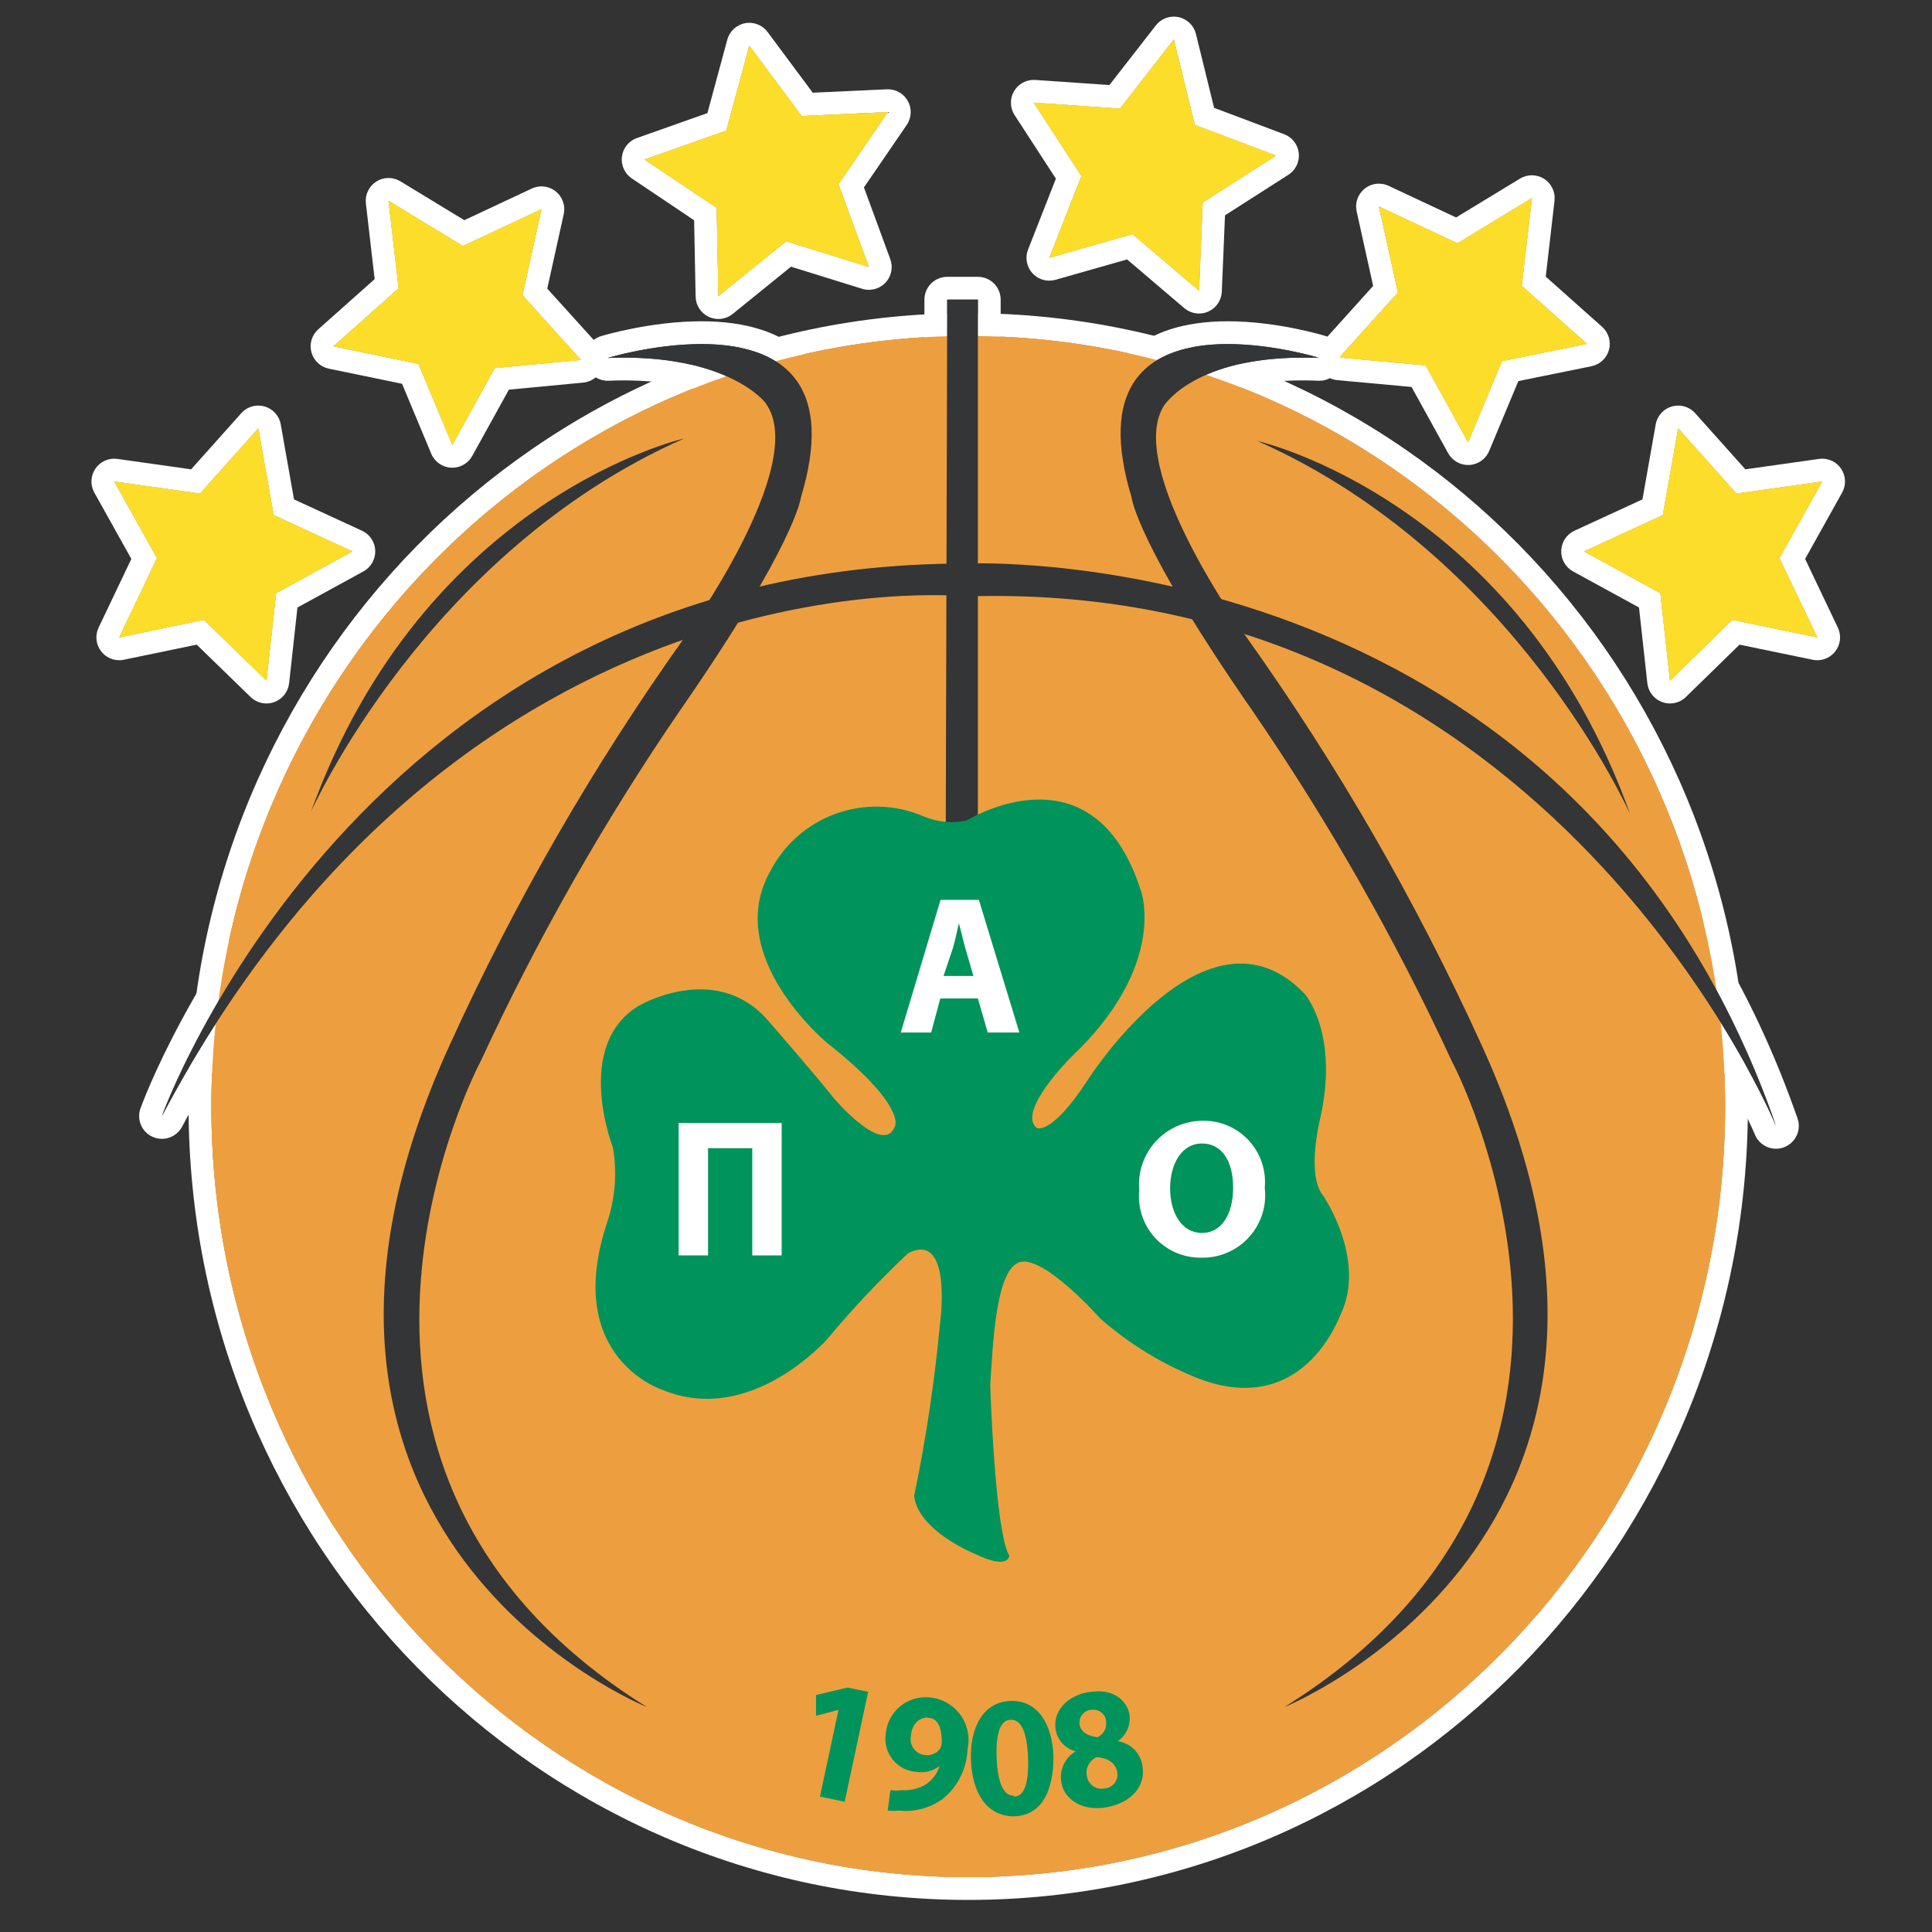 <?xml version="1.0" encoding="utf-8"?>
<!-- Generator: Adobe Illustrator 19.1.0, SVG Export Plug-In . SVG Version: 6.00 Build 0)  -->
<svg version="1.1" id="Слой_1" xmlns="http://www.w3.org/2000/svg" xmlns:xlink="http://www.w3.org/1999/xlink" x="0px" y="0px"
	 viewBox="0 0 1024 1024" style="enable-background:new 0 0 1024 1024;" xml:space="preserve">
<rect x="0" y="0" width="1024" height="1024" fill="#333333" stroke="none"/>
<g>
	<g>
		<path style="fill:#ED9F3F;" d="M914.342,586.424c0,225.661-179.692,408.493-401.159,408.493
			c-221.469,0-401.159-183.358-401.159-408.493c0-225.135,179.69-408.361,401.159-408.361
			C734.65,178.063,914.342,360.633,914.342,586.424z"/>
		<path style="fill:#FFFFFF;" d="M513.182,178.063c221.468,0,401.159,182.57,401.159,408.361
			c0,225.661-179.692,408.494-401.159,408.494c-221.469,0-401.159-183.358-401.159-408.494
			C112.023,361.288,291.713,178.063,513.182,178.063 M513.182,165.98
			c-28.033,0-56.056,2.883-83.292,8.568c-26.541,5.54-52.652,13.806-77.606,24.567
			c-24.489,10.561-48.111,23.629-70.208,38.842
			c-21.876,15.06-42.448,32.352-61.146,51.396
			c-18.691,19.037-35.661,39.979-50.44,62.245
			c-14.918,22.477-27.733,46.5-38.087,71.402
			c-10.545,25.361-18.644,51.891-24.072,78.855
			c-5.568,27.659-8.391,56.113-8.391,84.57c0,28.457,2.823,56.912,8.391,84.575
			c5.428,26.967,13.527,53.502,24.071,78.869
			c10.354,24.908,23.168,48.938,38.086,71.422
			c14.779,22.274,31.749,43.225,50.439,62.269
			c18.698,19.052,39.27,36.352,61.145,51.42
			c22.098,15.221,45.72,28.297,70.208,38.864
			c24.955,10.768,51.066,19.039,77.607,24.583C457.125,1004.115,485.149,1007,513.182,1007
			c28.034,0,56.057-2.877,83.288-8.551c26.544-5.531,52.654-13.783,77.604-24.528
			c24.492-10.548,48.114-23.601,70.209-38.798
			c21.879-15.049,42.453-32.33,61.149-51.363
			c18.694-19.031,35.665-39.971,50.442-62.238
			c14.92-22.482,27.734-46.516,38.088-71.435
			c10.545-25.38,18.644-51.94,24.071-78.941c5.568-27.698,8.391-56.203,8.391-84.723
			c0-28.535-2.823-57.051-8.391-84.754c-5.427-27.006-13.526-53.567-24.072-78.944
			c-10.353-24.915-23.168-48.943-38.089-71.417
			c-14.777-22.258-31.749-43.187-50.444-62.207
			c-18.695-19.02-39.269-36.287-61.15-51.324
			c-22.094-15.183-45.716-28.223-70.21-38.76
			c-24.949-10.732-51.058-18.975-77.603-24.499
			C569.238,168.853,541.217,165.98,513.182,165.98L513.182,165.98z"/>
	</g>
	<g>
		<polygon style="fill:#343536;" points="502.05,158.81 518.291,158.81 518.291,440.393 
			501.264,440.393 		"/>
		<path style="fill:#FFFFFF;" d="M518.291,158.81v281.584h-17.027l0.786-281.584H518.291
			 M518.291,146.727h-16.241c-6.66,0-12.064,5.389-12.083,12.049l-0.786,281.584
			c-0.009,3.21,1.26,6.292,3.527,8.566c2.267,2.273,5.345,3.551,8.556,3.551
			h17.027c6.673,0,12.083-5.41,12.083-12.083V158.81
			C530.374,152.136,524.965,146.727,518.291,146.727L518.291,146.727z"/>
	</g>
	<g>
		<path style="fill:#343536;" d="M666.417,233.724c0,0,137.911,31.039,197.633,197.895
			C864.049,431.619,803.149,294.232,666.417,233.724z"/>
		<path style="fill:#FFFFFF;" d="M666.417,233.724c0,0,137.911,31.039,197.633,197.895
			C864.049,431.619,803.149,294.232,666.417,233.724 M666.41,221.639
			c-5.11,0-9.802,3.258-11.466,8.295c-1.95,5.903,0.898,12.323,6.584,14.839
			c68.313,30.23,116.781,80.837,145.412,117.967
			c31.069,40.292,45.917,73.445,46.064,73.775c1.993,4.495,6.406,7.189,11.05,7.189
			c1.495,0,3.013-0.279,4.483-0.867c6.035-2.414,9.08-9.17,6.889-15.291
			c-14.081-39.34-33.614-74.613-58.056-104.839
			c-19.611-24.251-42.396-45.309-67.722-62.588
			c-43.35-29.577-79.078-37.846-80.578-38.183
			C668.18,221.736,667.288,221.639,666.41,221.639L666.41,221.639z"/>
	</g>
	<g>
		<path style="fill:#343536;" d="M362.568,232.415c0,0-137.517,31.04-197.763,197.895
			C164.805,430.309,225.835,292.923,362.568,232.415z"/>
		<path style="fill:#FFFFFF;" d="M362.567,232.415C225.835,292.923,164.805,430.309,164.805,430.309
			C225.051,263.454,362.567,232.415,362.567,232.415 M362.575,220.33
			c-0.881,0-1.775,0.097-2.667,0.298c-1.496,0.338-37.126,8.608-80.442,38.184
			c-25.303,17.277-48.091,38.332-67.732,62.578
			c-24.479,30.219-44.091,65.484-58.292,104.815
			c-2.209,6.118,0.822,12.888,6.857,15.314c1.475,0.593,3.002,0.875,4.503,0.875
			c4.641,0,9.051-2.689,11.047-7.18c0.146-0.327,15.306-33.972,46.557-74.332
			c28.603-36.94,76.986-87.297,145.053-117.418
			c5.687-2.516,8.535-8.938,6.583-14.842
			C372.375,223.586,367.682,220.33,362.575,220.33L362.575,220.33z"/>
	</g>
	<g>
		<path style="fill:#343536;" d="M322.098,189.719c0,0,137.387-41.78,102.419,73.866
			c0,0-2.62,24.361-64.043,112.896c-40.424,59.041-75.653,121.032-105.693,185.976
			c0,0-115.254,215.443,88.142,342.352c0,0-224.35-90.367-104.12-351.913
			c34.412-75.498,75.666-147.051,123.765-214.659c0,0,66.532-91.678,43.482-124.158
			C406.574,214.079,386.142,187.099,322.098,189.719z"/>
		<path style="fill:#FFFFFF;" d="M371.757,182.368c35.274,0,73.061,14.077,52.759,81.217
			c0,0-2.62,24.361-64.043,112.896c-40.424,59.041-75.653,121.032-105.693,185.976
			c0,0-115.254,215.443,88.142,342.352c0,0-224.35-90.367-104.12-351.913
			c34.412-75.498,75.666-147.051,123.765-214.659c0,0,66.532-91.678,43.482-124.158
			c0.499,0-18.064-24.539-75.334-24.539c-2.782,0-5.651,0.058-8.618,0.179
			C322.098,189.719,346.273,182.368,371.757,182.368 M371.757,170.285
			c-26.97,0-52.117,7.552-53.174,7.874c-5.818,1.769-9.415,7.586-8.398,13.581
			c0.989,5.83,6.042,10.062,11.907,10.062c0.166,0,0.332-0.003,0.5-0.01
			c2.742-0.112,5.476-0.169,8.124-0.169c19.724,0,37.156,3.205,50.41,9.269
			c9.271,4.242,13.71,8.599,14.77,9.735c0.097,0.15,0.197,0.299,0.301,0.445
			c3.093,4.359,3.449,12.679,1.002,23.428
			c-2.429,10.672-7.48,23.576-15.011,38.351
			c-13.169,25.837-29.238,48.068-29.399,48.289
			c-0.022,0.031-0.044,0.062-0.066,0.092
			c-24.158,33.956-46.915,69.398-67.637,105.34
			c-20.72,35.937-39.991,73.388-57.275,111.308
			c-21.558,46.905-33.696,91.77-36.075,133.344
			c-2.069,36.151,3.184,70.329,15.613,101.583
			c8.718,21.922,21.035,42.57,36.61,61.372
			c12.399,14.968,26.876,28.799,43.029,41.112
			c27.546,20.995,50.458,30.338,51.42,30.726c1.475,0.594,3.004,0.877,4.51,0.877
			c4.426,0,8.657-2.443,10.775-6.609c2.839-5.584,0.94-12.411-4.375-15.727
			c-80.098-49.977-118.692-119.659-114.71-207.111
			c1.574-34.573,9.84-65.102,16.498-84.625
			c7.269-21.315,14.264-34.545,14.334-34.676c0.106-0.199,0.212-0.412,0.307-0.616
			c29.614-64.026,64.83-125.993,104.672-184.187
			c25.818-37.215,44.652-67.909,55.978-91.231
			c7.135-14.692,9.267-22.448,9.901-25.751c4.659-15.631,6.618-29.624,5.825-41.601
			c-0.797-12.028-4.346-22.363-10.549-30.72
			c-6.554-8.828-15.927-15.295-27.861-19.221
			C394.569,171.81,383.817,170.285,371.757,170.285L371.757,170.285z"/>
	</g>
	<g>
		<path style="fill:#343536;" d="M699.289,189.719c0,0-134.505-41.78-99.537,73.866
			c0,0,2.488,24.361,63.913,112.896c40.494,59.022,75.768,121.014,105.825,185.976
			c0,0,115.12,215.443-88.799,342.352c0,0,224.35-90.367,104.121-351.913
			c-34.41-75.498-75.666-147.051-123.765-214.659c0,0-66.534-91.678-43.482-124.158
			C617.957,214.079,635.246,187.099,699.289,189.719z"/>
		<path style="fill:#FFFFFF;" d="M650.726,182.368c24.895,0.001,48.563,7.351,48.563,7.351
			c-2.967-0.121-5.829-0.179-8.598-0.179
			c-57.006,0.001-72.753,24.539-73.127,24.539
			c-23.052,32.48,43.482,124.158,43.482,124.158
			c48.1,67.608,89.355,139.161,123.765,214.659
			c120.229,261.546-104.121,351.913-104.121,351.913
			c203.919-126.909,88.799-342.352,88.799-342.352
			c-30.057-64.962-65.332-126.954-105.825-185.976
			c-61.425-88.535-63.913-112.896-63.913-112.896
			C579.451,196.445,616.266,182.366,650.726,182.368 M650.726,170.285l-0,12.083
			L650.726,170.285c-11.698-0.001-22.141,1.497-31.038,4.452
			c-11.596,3.851-20.731,10.188-27.15,18.835
			c-6.202,8.355-9.738,18.726-10.509,30.825
			c-0.767,12.046,1.229,26.153,5.935,41.942c0.63,3.335,2.747,11.105,9.833,25.754
			c11.285,23.328,30.099,54.027,55.921,91.247
			c39.915,58.182,75.176,120.15,104.806,184.19
			c0.097,0.21,0.2,0.417,0.309,0.621c0.064,0.12,7.051,13.349,14.299,34.663
			c6.638,19.521,14.872,50.047,16.396,84.618
			c3.857,87.452-34.909,157.137-115.221,207.119
			c-5.321,3.311-7.227,10.141-4.39,15.729c2.117,4.169,6.351,6.615,10.778,6.615
			c1.506,0,3.034-0.283,4.51-0.877c0.962-0.388,23.874-9.73,51.42-30.726
			c16.153-12.312,30.631-26.144,43.029-41.112
			c15.575-18.802,27.892-39.451,36.61-61.372
			c12.429-31.255,17.682-65.432,15.614-101.583
			c-2.379-41.573-14.515-86.434-36.073-133.339v-0
			c-17.283-37.92-36.554-75.371-57.276-111.312
			c-20.722-35.94-43.479-71.382-67.638-105.34
			c-0.022-0.031-0.044-0.062-0.066-0.092
			c-0.16-0.221-16.366-22.663-29.518-48.522
			c-7.491-14.728-12.51-27.588-14.916-38.222
			c-2.374-10.492-2.122-18.379,0.724-22.873c0.034-0.04,0.067-0.08,0.101-0.12
			c3.851-4.64,19.809-19.779,63.475-19.78c2.638,0,5.362,0.057,8.104,0.169
			c0.167,0.007,0.334,0.01,0.5,0.01c5.852,0,10.897-4.213,11.901-10.027
			c1.032-5.979-2.529-11.796-8.323-13.595
			C701.835,177.857,677.15,170.286,650.726,170.285L650.726,170.285z"/>
	</g>
	<g>
		<path style="fill:#00935C;" d="M512.395,434.893c0,0,67.318-42.172,92.466,37.719
			c0,0,14.012,39.29-36.934,87.487c0,0-29.206,28.945-18.468,37.719
			c0,0,7.596,4.453,26.979-25.277c0,0,63.39-99.929,115.122-45.707
			c0,0,18.73,21.218,7.858,67.318c0,0-6.941,28.812,1.704,39.291
			c0,0,23.442,33.92,9.429,63.258c-1.048,2.096-19.908,54.877-75.046,34.052
			c-19.312-7.618-36.774-18.271-52.388-31.955c0,0-28.812-32.612-42.04-29.992
			c-13.228,2.62-14.799,43.218-16.241,65.483c0,0,2.49,77.666,10.085,90.239
			c0,0,0,7.988-18.728-1.178c0,0-29.468-12.05-31.695-30.385
			c6.293-30.304,10.877-60.864,13.751-91.679c0,0,6.81-49.114-16.894-37.064
			c-15.207,14.269-29.483,29.42-42.827,45.445c0,0-40.469,46.234-87.094,27.113
			c0,0-53.829-16.895-29.468-89.322c2.078-6.333,3.36-12.822,3.847-19.469
			c0.489-6.646,0.165-13.253-0.966-19.822c0,0-21.217-54.221,13.883-75.176
			c0,0,39.291-23.051,66.925,6.286c0,0,24.098,27.503,36.672,43.22
			c0,0,26.192,30.778,32.087,14.276c0,0,5.762-11.002-36.016-44.006
			c0,0-55.4-45.708-30.254-90.762c0.902-1.767,1.885-3.488,2.95-5.163
			c1.065-1.676,2.207-3.296,3.423-4.863c1.218-1.568,2.505-3.075,3.865-4.52
			c1.359-1.446,2.783-2.825,4.272-4.139c1.488-1.311,3.036-2.55,4.641-3.717
			c1.606-1.167,3.263-2.255,4.97-3.266c1.708-1.01,3.46-1.939,5.256-2.785
			c1.796-0.846,3.626-1.605,5.493-2.279c1.866-0.673,3.762-1.257,5.683-1.752
			c1.923-0.495,3.864-0.899,5.823-1.211c1.961-0.312,3.931-0.533,5.911-0.66
			c1.98-0.127,3.963-0.16,5.947-0.101c1.983,0.06,3.959,0.212,5.929,0.458
			c1.969,0.246,3.923,0.583,5.861,1.012c1.937,0.43,3.851,0.95,5.739,1.56
			c1.889,0.609,3.745,1.306,5.569,2.09c3.613,1.544,7.376,2.506,11.287,2.886
			C504.675,435.931,508.554,435.712,512.395,434.893L512.395,434.893z"/>
		<path style="fill:#FFFFFF;" d="M550.83,423.771c19.588,0,41.799,9.978,54.032,48.841
			c0,0,14.012,39.29-36.934,87.487c0,0-29.206,28.945-18.468,37.718
			c0,0,0.404,0.237,1.262,0.237c2.866,0,10.801-2.635,25.717-25.514
			c0,0,39.223-61.829,81.139-61.829c11.374,0,22.941,4.549,33.983,16.122
			c0,0,18.73,21.218,7.858,67.318c0,0-6.941,28.812,1.704,39.291
			c0,0,23.442,33.92,9.429,63.258c-0.876,1.752-14.194,38.907-50.732,38.907
			c-7.181,0-15.257-1.435-24.313-4.855c-19.312-7.618-36.774-18.271-52.388-31.955
			c0,0-26.63-30.141-40.441-30.142c-0.555-0-1.089,0.049-1.6,0.15
			c-13.228,2.62-14.799,43.218-16.241,65.483c0,0,2.49,77.666,10.085,90.239
			c0,0-0.001,3.225-4.805,3.225c-2.757,0-7.094-1.061-13.923-4.404
			c0,0-29.468-12.05-31.695-30.385c6.293-30.304,10.877-60.864,13.751-91.679
			c0,0,5.4-38.963-10.168-38.967c-1.911-0-4.135,0.586-6.726,1.903
			c-15.207,14.269-29.483,29.42-42.827,45.445c0,0-27.79,31.747-63.841,31.747
			c-7.457,0-15.263-1.357-23.254-4.634c0,0-53.829-16.895-29.468-89.322
			c2.078-6.333,3.36-12.822,3.847-19.47c0.489-6.646,0.165-13.253-0.966-19.821
			c0,0-21.217-54.221,13.883-75.176c0,0,14.675-8.608,32.393-8.608
			c11.277,0,23.784,3.485,34.532,14.894c0,0,24.098,27.503,36.672,43.22
			c0,0,16.289,19.14,26.066,19.14c2.622,0,4.774-1.375,6.02-4.864
			c0,0,5.762-11.002-36.016-44.006c0,0-55.4-45.708-30.254-90.762
			c0.902-1.767,1.885-3.488,2.95-5.163c1.065-1.676,2.207-3.296,3.423-4.863
			c1.218-1.568,2.505-3.075,3.865-4.52c1.359-1.446,2.783-2.825,4.272-4.139
			c1.488-1.311,3.036-2.55,4.641-3.717c1.606-1.167,3.263-2.255,4.97-3.266
			c1.708-1.01,3.46-1.939,5.256-2.785c1.796-0.846,3.626-1.605,5.493-2.279
			c1.866-0.673,3.762-1.257,5.683-1.752c1.923-0.495,3.864-0.899,5.823-1.211
			c1.961-0.312,3.931-0.533,5.911-0.66c1.348-0.086,2.697-0.129,4.047-0.129
			c0.633,0,1.267,0.009,1.9,0.028c1.983,0.06,3.959,0.212,5.929,0.458
			c1.969,0.246,3.923,0.583,5.861,1.012c1.937,0.431,3.851,0.95,5.739,1.559
			c1.889,0.609,3.745,1.306,5.569,2.09c3.613,1.543,7.376,2.506,11.287,2.886
			c1.238,0.12,2.473,0.18,3.705,0.18c2.658,0,5.301-0.28,7.926-0.839
			C512.395,434.893,530.151,423.771,550.83,423.771 M550.83,411.688
			c-19.636,0-36.735,8.411-42.66,11.693c-1.231,0.178-2.47,0.268-3.7,0.268
			c-0.838,0-1.693-0.042-2.54-0.124c-2.689-0.261-5.208-0.905-7.697-1.967
			c-2.159-0.928-4.385-1.763-6.615-2.482c-2.225-0.718-4.523-1.343-6.826-1.855
			c-2.298-0.509-4.644-0.914-6.984-1.206c-2.337-0.291-4.713-0.475-7.065-0.546
			c-0.757-0.022-1.516-0.034-2.263-0.034c-1.602,0-3.223,0.052-4.819,0.154
			c-2.345,0.151-4.713,0.415-7.04,0.786c-2.328,0.371-4.661,0.856-6.936,1.442
			c-2.281,0.588-4.556,1.29-6.765,2.086c-2.223,0.803-4.422,1.715-6.545,2.715
			c-2.12,0.998-4.225,2.114-6.257,3.315c-2.045,1.212-4.035,2.52-5.925,3.894
			c-1.907,1.386-3.765,2.875-5.525,4.425c-1.773,1.564-3.483,3.221-5.09,4.931
			c-1.604,1.705-3.153,3.517-4.602,5.382c-1.449,1.867-2.819,3.814-4.077,5.792
			c-1.221,1.921-2.369,3.922-3.413,5.952c-10.415,18.801-10.631,39.883-0.781,61.624
			c-7.806-3.719-16.42-5.635-25.581-5.635c-20.762,0-37.792,9.85-38.507,10.269
			c-0.027,0.016-0.053,0.031-0.08,0.047c-10.445,6.235-17.889,15.252-22.127,26.798
			c-3.179,8.663-4.473,18.657-3.847,29.706
			c0.855,15.087,5.093,28.066,6.549,32.143c0.82,5.239,1.039,10.562,0.651,15.839
			c-0.412,5.628-1.51,11.196-3.266,16.554c-5.019,14.938-7.336,28.941-6.886,41.623
			c0.399,11.264,2.967,21.619,7.632,30.777
			c5.15,10.111,12.985,18.847,22.658,25.264
			c6.24,4.139,11.515,6.162,13.314,6.787c8.849,3.576,18.09,5.389,27.472,5.389
			c41.06,0,71.65-34.407,72.932-35.871c0.066-0.075,0.13-0.15,0.194-0.227
			c11.955-14.357,24.836-28.157,38.339-41.077
			c0.483,2.187,0.934,5.653,0.92,10.946c-0.018,6.599-0.784,12.303-0.791,12.359
			c-0.025,0.178-0.045,0.357-0.062,0.537c-2.819,30.224-7.378,60.62-13.551,90.344
			c-0.267,1.287-0.323,2.609-0.164,3.913c1.357,11.174,8.688,21.449,21.789,30.539
			c7.642,5.302,15.054,8.605,16.901,9.394c7.703,3.739,13.723,5.482,18.922,5.482
			c7.89,0,12.091-4.058,13.893-6.477c2.701-3.626,2.994-7.381,2.994-8.827
			c0.001-2.17-0.583-4.3-1.689-6.166c-0.429-0.871-3.563-8.361-6.3-45.456
			c-1.34-18.161-1.967-35.147-2.082-38.437c0.085-1.321,0.17-2.703,0.258-4.134
			c0.597-9.671,1.341-21.707,2.937-32.13c1.5-9.788,3.232-14.589,4.309-16.802
			c2.511,1.125,7.612,4.088,16.117,11.806
			c7.469,6.779,13.453,13.521,13.513,13.588c0.338,0.382,0.704,0.746,1.088,1.083
			c16.591,14.541,35.405,26.017,55.918,34.108
			c0.055,0.022,0.109,0.043,0.165,0.063c9.899,3.739,19.516,5.634,28.582,5.634
			c17.789,0,33.784-7.302,46.257-21.118c6.245-6.917,11.404-15.174,15.334-24.541
			c0.04-0.095,0.074-0.178,0.104-0.248c16.717-35.216-9.333-73.592-10.451-75.211
			c-0.195-0.282-0.402-0.555-0.62-0.82c-0.631-0.812-2.115-5.073-1.374-14.861
			c0.56-7.407,2.085-13.86,2.1-13.925c0.005-0.019,0.006-0.024,0.01-0.043
			c2.719-11.529,3.956-22.654,3.677-33.064c-0.229-8.563-1.48-16.682-3.717-24.131
			c-3.888-12.947-9.445-19.675-10.52-20.892c-0.103-0.117-0.209-0.232-0.316-0.345
			c-12.576-13.181-26.951-19.864-42.725-19.864c-11.799,0-24.12,3.838-36.62,11.408
			c-2.477,1.5-4.966,3.149-7.464,4.945c1.718-4.852,3.02-9.712,3.895-14.55
			c3.161-17.483-0.263-29.233-1.041-31.57
			c-6.351-20.114-15.893-35.19-28.364-44.811
			C577.35,415.847,564.85,411.688,550.83,411.688L550.83,411.688z"/>
	</g>
	<g>
		<polygon style="fill:#FFFFFF;" points="414.301,665.398 398.715,665.398 398.715,608.558 
			375.272,608.558 375.272,665.398 359.686,665.398 359.686,595.2 414.301,595.2 		"/>
		<path style="fill:#FFFFFF;" d="M414.301,595.2v70.198h-15.586v-56.84h-23.443v56.84h-15.585
			V595.2H414.301 M414.301,583.117h-54.615c-6.673,0-12.083,5.41-12.083,12.083v70.198
			c0,6.673,5.41,12.083,12.083,12.083h15.585c5.657,0,10.407-3.888,11.722-9.138
			c1.315,5.25,6.064,9.138,11.722,9.138h15.586c6.673,0,12.083-5.41,12.083-12.083
			V595.2C426.384,588.526,420.974,583.117,414.301,583.117L414.301,583.117z"/>
	</g>
	<g>
		<path style="fill:#FFFFFF;" d="M515.931,517.273l-4.319-14.801
			c-1.18-4.191-2.358-9.56-3.407-13.096c-0.917,4.191-2.096,9.56-3.144,13.096
			l-4.976,14.801H515.931z M498.383,529.191l-4.846,18.073h-16.109l21.086-70.331
			h20.3l21.478,70.331h-16.764l-5.237-18.073H498.383z"/>
		<path style="fill:#FFFFFF;" d="M518.814,476.934l21.478,70.331h-16.764l-5.237-18.073h-19.908
			l-4.846,18.073h-16.109l21.086-70.331H518.814 M500.086,517.273h15.846
			l-4.319-14.8c-1.18-4.191-2.358-9.56-3.407-13.096
			c-0.917,4.191-2.096,9.56-3.144,13.096L500.086,517.273 M518.814,464.851h-20.3
			c-5.337,0-10.041,3.501-11.574,8.613l-21.086,70.331
			c-1.097,3.658-0.399,7.62,1.88,10.684c2.28,3.064,5.874,4.869,9.693,4.869
			h16.109c5.468,0,10.254-3.672,11.671-8.954l2.445-9.12h1.559l2.71,9.354
			c1.497,5.165,6.227,8.72,11.605,8.72h16.764c3.83,0,7.433-1.816,9.712-4.894
			c2.279-3.078,2.963-7.055,1.844-10.718l-21.478-70.331
			C528.818,468.322,524.128,464.851,518.814,464.851L518.814,464.851z"/>
	</g>
	<g>
		<path style="fill:#FFFFFF;" d="M637.078,653.48c10.48,0,16.503-10.085,16.503-23.968
			s-5.762-23.443-16.503-23.443c-10.738,0-16.894,10.739-16.894,23.837
			c0,13.096,6.287,23.574,16.764,23.574H637.078z M636.163,666.577
			c-1.133,0.001-2.265-0.057-3.391-0.174c-1.125-0.117-2.245-0.292-3.352-0.526
			c-1.11-0.234-2.203-0.525-3.281-0.875c-1.077-0.348-2.134-0.752-3.17-1.21
			c-1.036-0.46-2.046-0.971-3.027-1.536c-0.981-0.564-1.933-1.178-2.849-1.843
			c-0.919-0.664-1.799-1.374-2.645-2.13c-0.843-0.757-1.645-1.554-2.404-2.394
			c-0.761-0.841-1.473-1.718-2.143-2.633c-0.669-0.915-1.286-1.863-1.857-2.842
			c-0.568-0.98-1.086-1.986-1.549-3.021c-0.463-1.033-0.872-2.088-1.226-3.164
			c-0.354-1.076-0.649-2.169-0.888-3.276c-0.24-1.109-0.421-2.225-0.541-3.351
			c-0.122-1.127-0.186-2.256-0.19-3.389c-0.002-1.134,0.052-2.264,0.166-3.391
			c-0.104-1.162-0.148-2.326-0.13-3.493c0.016-1.168,0.092-2.33,0.23-3.49
			c0.136-1.158,0.333-2.307,0.59-3.445c0.257-1.139,0.57-2.261,0.943-3.368
			c0.371-1.105,0.801-2.189,1.286-3.252c0.484-1.06,1.021-2.094,1.613-3.1
			c0.592-1.005,1.236-1.978,1.927-2.918c0.692-0.938,1.433-1.84,2.217-2.702
			c0.787-0.863,1.616-1.683,2.485-2.46c0.872-0.776,1.78-1.507,2.726-2.189
			c0.948-0.683,1.927-1.315,2.939-1.895c1.013-0.581,2.051-1.109,3.119-1.583
			c1.066-0.473,2.155-0.89,3.265-1.251c1.11-0.361,2.234-0.663,3.376-0.907
			c1.141-0.245,2.292-0.429,3.453-0.554c1.16-0.125,2.324-0.189,3.49-0.193
			c1.141-0.023,2.279,0.013,3.415,0.109c1.138,0.098,2.267,0.253,3.386,0.469
			c1.119,0.216,2.226,0.49,3.317,0.822c1.091,0.331,2.162,0.72,3.213,1.165
			c1.05,0.444,2.074,0.943,3.072,1.496c0.999,0.553,1.965,1.157,2.899,1.812
			c0.934,0.655,1.832,1.355,2.692,2.105c0.86,0.75,1.677,1.541,2.455,2.376
			c0.777,0.837,1.508,1.71,2.193,2.622c0.684,0.913,1.319,1.858,1.906,2.838
			c0.585,0.979,1.117,1.987,1.594,3.022c0.48,1.036,0.902,2.093,1.271,3.173
			c0.366,1.079,0.677,2.176,0.929,3.288c0.252,1.114,0.444,2.236,0.577,3.368
			c0.134,1.134,0.206,2.271,0.221,3.411c0.014,1.14-0.031,2.279-0.138,3.415
			c0.143,1.183,0.221,2.371,0.235,3.563c0.012,1.192-0.037,2.381-0.151,3.568
			c-0.114,1.186-0.292,2.363-0.535,3.53c-0.239,1.168-0.544,2.318-0.91,3.452
			c-0.366,1.135-0.792,2.247-1.276,3.335c-0.487,1.089-1.029,2.148-1.63,3.178
			c-0.599,1.03-1.252,2.025-1.961,2.985c-0.706,0.959-1.463,1.877-2.269,2.755
			c-0.808,0.878-1.658,1.71-2.554,2.495c-0.896,0.787-1.832,1.522-2.808,2.206
			c-0.974,0.685-1.984,1.316-3.028,1.892c-1.046,0.576-2.117,1.094-3.215,1.555
			c-1.1,0.46-2.222,0.858-3.364,1.198c-1.143,0.34-2.3,0.617-3.471,0.83
			c-1.174,0.215-2.355,0.365-3.543,0.452c-1.188,0.088-2.38,0.111-3.569,0.07
			H636.163z"/>
		<path style="fill:#FFFFFF;" d="M638.01,594.014c0.917,0,1.833,0.039,2.747,0.116
			c1.138,0.098,2.267,0.253,3.386,0.469c1.119,0.216,2.226,0.49,3.317,0.822
			c1.091,0.331,2.162,0.72,3.213,1.165c1.05,0.444,2.074,0.943,3.072,1.496
			c0.999,0.553,1.965,1.157,2.899,1.812c0.934,0.655,1.832,1.355,2.692,2.105
			c0.86,0.75,1.677,1.541,2.455,2.376c0.777,0.837,1.508,1.71,2.193,2.622
			c0.684,0.913,1.319,1.858,1.906,2.838c0.585,0.979,1.117,1.987,1.594,3.022
			c0.48,1.036,0.902,2.093,1.271,3.173c0.366,1.079,0.677,2.176,0.929,3.288
			c0.252,1.114,0.444,2.236,0.577,3.368c0.134,1.134,0.206,2.271,0.221,3.411
			c0.014,1.14-0.031,2.279-0.138,3.415c0.143,1.183,0.221,2.371,0.235,3.563
			c0.012,1.192-0.037,2.381-0.151,3.568c-0.114,1.186-0.292,2.363-0.535,3.53
			c-0.239,1.168-0.544,2.318-0.91,3.452c-0.366,1.135-0.792,2.247-1.276,3.335
			c-0.487,1.089-1.029,2.148-1.63,3.178c-0.599,1.03-1.252,2.025-1.961,2.985
			c-0.706,0.959-1.463,1.877-2.269,2.755c-0.808,0.878-1.658,1.71-2.554,2.495
			c-0.896,0.787-1.832,1.522-2.808,2.206c-0.974,0.685-1.984,1.316-3.028,1.892
			c-1.046,0.576-2.117,1.094-3.215,1.555c-1.1,0.46-2.222,0.858-3.364,1.198
			c-1.143,0.34-2.3,0.617-3.471,0.83c-1.174,0.215-2.355,0.365-3.543,0.452
			c-0.806,0.06-1.614,0.09-2.421,0.09c-0.383,0-0.766-0.007-1.148-0.02h-0.131
			c-0.007,0-0.015,0-0.022,0c-1.126,0-2.25-0.058-3.369-0.174
			c-1.125-0.117-2.245-0.292-3.352-0.526c-1.11-0.234-2.203-0.525-3.281-0.875
			c-1.077-0.348-2.134-0.752-3.17-1.21c-1.036-0.46-2.046-0.971-3.027-1.536
			c-0.981-0.564-1.933-1.178-2.849-1.843c-0.919-0.664-1.799-1.374-2.645-2.13
			c-0.843-0.757-1.645-1.554-2.404-2.394c-0.761-0.841-1.473-1.718-2.143-2.633
			c-0.669-0.915-1.286-1.863-1.857-2.842c-0.568-0.98-1.086-1.986-1.549-3.02
			c-0.463-1.033-0.872-2.088-1.226-3.164c-0.354-1.076-0.649-2.169-0.888-3.276
			c-0.24-1.109-0.421-2.225-0.541-3.351c-0.122-1.127-0.186-2.256-0.19-3.389
			c-0.003-1.134,0.052-2.264,0.166-3.391c-0.104-1.162-0.147-2.326-0.13-3.493
			c0.016-1.168,0.092-2.33,0.23-3.49c0.136-1.158,0.333-2.307,0.59-3.445
			c0.257-1.139,0.57-2.261,0.943-3.368c0.371-1.105,0.801-2.189,1.286-3.252
			c0.484-1.06,1.021-2.094,1.613-3.1c0.592-1.005,1.236-1.978,1.927-2.918
			c0.692-0.938,1.433-1.84,2.217-2.702c0.787-0.863,1.616-1.683,2.485-2.46
			c0.872-0.776,1.78-1.507,2.726-2.189c0.948-0.683,1.927-1.315,2.939-1.895
			c1.013-0.581,2.051-1.109,3.119-1.583c1.066-0.473,2.155-0.89,3.265-1.251
			c1.11-0.361,2.234-0.663,3.376-0.907c1.141-0.245,2.292-0.429,3.453-0.554
			c1.16-0.125,2.324-0.189,3.49-0.193
			C637.564,594.016,637.787,594.014,638.01,594.014 M636.947,653.48h0.13
			c10.48,0,16.503-10.085,16.503-23.968c0-13.883-5.762-23.443-16.503-23.443
			c-10.738,0-16.894,10.739-16.894,23.837
			C620.183,643.002,626.471,653.48,636.947,653.48 M638.01,581.931
			c-0.271,0-0.542,0.002-0.813,0.007c-1.542,0.009-3.101,0.097-4.636,0.262
			c-1.587,0.171-3.166,0.425-4.701,0.755c-1.534,0.328-3.077,0.743-4.574,1.23
			c-1.494,0.486-2.983,1.057-4.425,1.696c-1.44,0.64-2.862,1.361-4.232,2.147
			c-1.368,0.785-2.709,1.65-3.991,2.574c-1.269,0.915-2.512,1.913-3.697,2.968
			c-1.19,1.063-2.322,2.183-3.38,3.344c-1.073,1.179-2.084,2.411-3.013,3.672
			c-0.949,1.291-1.825,2.618-2.614,3.958c-0.801,1.363-1.538,2.779-2.193,4.216
			c-0.665,1.458-1.253,2.946-1.75,4.426c-0.495,1.467-0.926,3.006-1.275,4.554
			c-0.347,1.535-0.618,3.116-0.803,4.689c-0.184,1.557-0.289,3.152-0.311,4.733
			c-0.018,1.19,0.012,2.396,0.089,3.595c-0.086,1.153-0.128,2.32-0.126,3.483
			c0.005,1.552,0.093,3.115,0.26,4.663c0.164,1.532,0.415,3.089,0.746,4.612
			c0.327,1.511,0.737,3.023,1.217,4.485c0.482,1.467,1.047,2.924,1.68,4.336
			c0.623,1.391,1.337,2.785,2.12,4.136c0.005,0.009,0.011,0.019,0.016,0.028
			c0.783,1.343,1.637,2.65,2.539,3.884c0.933,1.273,1.919,2.484,2.942,3.614
			c1.027,1.136,2.137,2.241,3.292,3.278c1.181,1.056,2.4,2.037,3.642,2.933
			c1.228,0.891,2.547,1.744,3.9,2.522c1.314,0.758,2.714,1.469,4.148,2.105
			c1.426,0.631,2.888,1.19,4.357,1.664c1.464,0.475,2.983,0.88,4.503,1.2
			c1.503,0.317,3.049,0.56,4.594,0.721c1.52,0.157,3.058,0.238,4.58,0.239
			c0.447,0.013,0.897,0.02,1.342,0.02c1.104,0,2.22-0.041,3.316-0.123
			c1.598-0.116,3.226-0.324,4.82-0.615c1.592-0.29,3.189-0.672,4.745-1.135
			c1.555-0.463,3.095-1.011,4.578-1.631c1.502-0.63,2.973-1.341,4.387-2.12
			c1.434-0.792,2.825-1.662,4.148-2.592c1.315-0.921,2.609-1.938,3.83-3.01
			c1.202-1.053,2.373-2.198,3.474-3.393c1.109-1.207,2.151-2.473,3.107-3.772
			c0.954-1.291,1.858-2.668,2.677-4.077c0.797-1.364,1.544-2.822,2.212-4.314
			c0.668-1.499,1.252-3.027,1.748-4.564c0.502-1.557,0.921-3.146,1.245-4.725
			c0.327-1.578,0.572-3.195,0.727-4.808c0.154-1.591,0.223-3.224,0.206-4.849
			c-0.014-1.204-0.076-2.408-0.185-3.601c0.072-1.13,0.102-2.27,0.088-3.403
			c-0.02-1.569-0.122-3.14-0.304-4.676c-0.18-1.539-0.447-3.095-0.791-4.617
			c-0.345-1.517-0.771-3.027-1.271-4.502c-0.003-0.01-0.007-0.019-0.01-0.029
			c-0.506-1.481-1.092-2.943-1.742-4.345c-0.642-1.392-1.379-2.79-2.183-4.137
			c-0.805-1.344-1.681-2.649-2.612-3.892c-0.934-1.244-1.943-2.45-3.006-3.595
			c-1.067-1.146-2.197-2.24-3.369-3.262c-1.17-1.02-2.413-1.991-3.697-2.892
			c-1.274-0.893-2.613-1.73-3.979-2.487c-1.364-0.756-2.784-1.448-4.221-2.055
			c-1.429-0.607-2.918-1.147-4.414-1.6c-1.463-0.446-2.993-0.826-4.532-1.123
			c-1.524-0.293-3.083-0.509-4.642-0.643
			C640.53,581.984,639.263,581.931,638.01,581.931L638.01,581.931z M636.947,641.397
			c-2.537,0-4.681-5.262-4.681-11.491c0-6.371,2.203-11.754,4.811-11.754
			c1.173,0,1.618,0.234,2.263,1.19c0.649,0.961,2.157,3.877,2.157,10.17
			c0,6.338-1.62,9.471-2.316,10.523c-0.901,1.361-1.485,1.361-2.104,1.361H636.947
			L636.947,641.397z"/>
	</g>
	<g>
		<polygon style="fill:#00935C;" points="444.423,906.251 432.505,909.395 432.505,898.392 
			449.139,894.463 460.139,896.69 447.698,954.971 434.601,952.221 		"/>
		<path style="fill:#FFFFFF;" d="M449.139,894.463l11,2.227l-12.442,58.281l-13.096-2.749
			l9.822-45.97l-11.918,3.144V898.392L449.139,894.463 M449.139,882.38
			c-0.933,0-1.865,0.108-2.778,0.324l-16.634,3.93
			c-5.453,1.288-9.305,6.156-9.305,11.759v11.003c0,3.748,1.74,7.284,4.709,9.572
			c1.153,0.888,2.442,1.55,3.798,1.97l-6.145,28.76
			c-0.671,3.141-0.064,6.42,1.687,9.113c1.751,2.693,4.503,4.577,7.646,5.237
			l13.096,2.749c0.837,0.176,1.672,0.26,2.495,0.26
			c5.581,0,10.593-3.888,11.805-9.563l12.442-58.281
			c0.674-3.156,0.057-6.45-1.712-9.148c-1.769-2.698-4.544-4.577-7.707-5.217
			l-11-2.227C450.745,882.46,449.942,882.38,449.139,882.38L449.139,882.38z"/>
	</g>
	<g>
		<path style="fill:#00935C;" d="M491.704,910.31c-4.585,0-8.382,3.539-8.907,9.693
			c-0.122,0.58-0.183,1.164-0.183,1.755c-0.002,0.592,0.059,1.177,0.182,1.756
			c0.12,0.581,0.301,1.139,0.541,1.68c0.237,0.541,0.529,1.053,0.874,1.533
			c0.346,0.482,0.737,0.921,1.173,1.321c0.437,0.399,0.91,0.748,1.419,1.048
			c0.51,0.302,1.046,0.546,1.606,0.734c0.561,0.19,1.135,0.319,1.723,0.388
			c1.516,0.221,2.986,0.052,4.412-0.508c1.424-0.561,2.618-1.441,3.576-2.636
			c0.585-1.107,0.934-2.286,1.048-3.536c0-6.287-1.309-13.098-7.465-13.098
			V910.31z M471.927,948.816c1.965,0.298,3.929,0.298,5.894,0
			c4.202,0.271,8.175-0.557,11.918-2.489c1.993-1.124,3.703-2.581,5.13-4.373
			c1.427-1.789,2.468-3.78,3.121-5.974c-1.719,1.357-3.639,2.307-5.758,2.856
			c-2.121,0.546-4.261,0.642-6.422,0.288c-1.214-0.069-2.409-0.262-3.584-0.58
			c-1.175-0.319-2.303-0.753-3.388-1.305c-1.084-0.553-2.099-1.212-3.046-1.974
			c-0.947-0.762-1.805-1.619-2.575-2.559c-0.769-0.941-1.434-1.953-1.994-3.035
			c-0.559-1.078-1.001-2.205-1.327-3.379c-0.324-1.171-0.526-2.364-0.602-3.578
			c-0.077-1.214-0.028-2.424,0.147-3.629c0.113-1.426,0.368-2.825,0.764-4.198
			c0.396-1.376,0.927-2.695,1.59-3.963c0.663-1.267,1.447-2.455,2.35-3.562
			c0.904-1.11,1.909-2.118,3.016-3.023c1.106-0.903,2.293-1.69,3.56-2.355
			c1.265-0.665,2.586-1.198,3.959-1.597c1.374-0.396,2.773-0.654,4.199-0.769
			c1.426-0.117,2.848-0.089,4.268,0.085c1.586,0.174,3.137,0.509,4.652,1.01
			c1.514,0.501,2.96,1.155,4.338,1.96c1.377,0.806,2.653,1.746,3.831,2.823
			c1.178,1.077,2.232,2.263,3.158,3.562c0.928,1.298,1.709,2.678,2.344,4.142
			c0.637,1.463,1.112,2.976,1.429,4.54c0.316,1.563,0.465,3.144,0.446,4.739
			c-0.017,1.594-0.202,3.17-0.551,4.726c-0.09,2.526-0.444,5.011-1.069,7.461
			c-0.623,2.447-1.5,4.802-2.629,7.062c-1.13,2.26-2.488,4.373-4.072,6.34
			c-1.585,1.97-3.361,3.745-5.328,5.332c-3.323,2.434-6.971,4.192-10.943,5.275
			c-3.975,1.084-8.009,1.421-12.107,1.01c-2.052,0.16-4.103,0.16-6.156,0
			L471.927,948.816z"/>
		<path style="fill:#FFFFFF;" d="M490.597,899.547c0.85,0,1.699,0.052,2.547,0.155
			c1.586,0.174,3.137,0.509,4.652,1.01c1.514,0.501,2.96,1.155,4.338,1.96
			c1.377,0.806,2.653,1.746,3.831,2.823c1.178,1.077,2.232,2.263,3.158,3.562
			c0.928,1.297,1.709,2.678,2.344,4.142c0.637,1.463,1.112,2.976,1.429,4.54
			c0.316,1.563,0.465,3.144,0.446,4.739c-0.017,1.594-0.202,3.17-0.551,4.726
			c-0.09,2.526-0.444,5.011-1.069,7.461c-0.623,2.447-1.5,4.802-2.629,7.062
			c-1.13,2.26-2.488,4.373-4.072,6.34c-1.585,1.97-3.361,3.745-5.328,5.332
			c-3.323,2.434-6.971,4.192-10.943,5.275c-2.882,0.786-5.796,1.18-8.743,1.18
			c-1.117,0-2.238-0.057-3.364-0.17c-1.026,0.08-2.052,0.12-3.077,0.12
			c-1.026,0-2.052-0.04-3.078-0.12l1.441-10.869
			c0.983,0.149,1.965,0.224,2.947,0.224s1.965-0.075,2.947-0.224
			c0.518,0.033,1.033,0.05,1.544,0.05c3.634,0,7.092-0.846,10.374-2.539
			c1.993-1.124,3.703-2.581,5.13-4.373c1.427-1.789,2.468-3.78,3.121-5.974
			c-1.719,1.357-3.639,2.307-5.758,2.856c-1.287,0.331-2.58,0.497-3.881,0.497
			c-0.844,0-1.691-0.07-2.541-0.209c-1.214-0.069-2.409-0.262-3.584-0.58
			c-1.175-0.319-2.303-0.753-3.388-1.305c-1.084-0.553-2.099-1.212-3.046-1.975
			c-0.947-0.762-1.805-1.618-2.575-2.559c-0.769-0.941-1.434-1.953-1.994-3.035
			c-0.559-1.078-1.001-2.205-1.327-3.379c-0.324-1.171-0.526-2.364-0.602-3.578
			c-0.077-1.214-0.029-2.424,0.147-3.629c0.113-1.426,0.368-2.825,0.764-4.198
			c0.396-1.376,0.927-2.695,1.59-3.963c0.663-1.267,1.447-2.455,2.35-3.562
			c0.904-1.11,1.909-2.118,3.016-3.023c1.106-0.903,2.293-1.69,3.56-2.355
			c1.266-0.665,2.586-1.198,3.959-1.597c1.374-0.396,2.773-0.654,4.199-0.769
			C489.45,899.57,490.024,899.547,490.597,899.547 M491.408,930.311
			c1.068,0,2.114-0.201,3.136-0.602c1.424-0.561,2.618-1.441,3.576-2.636
			c0.585-1.107,0.934-2.286,1.048-3.536c0-6.287-1.309-13.098-7.465-13.098v-0.13
			c-4.585,0-8.382,3.538-8.907,9.693c-0.122,0.58-0.183,1.164-0.183,1.755
			c-0.002,0.592,0.059,1.177,0.182,1.756c0.12,0.581,0.301,1.139,0.541,1.68
			c0.237,0.541,0.529,1.053,0.874,1.533c0.346,0.482,0.737,0.921,1.173,1.321
			c0.437,0.399,0.91,0.748,1.419,1.048c0.51,0.302,1.046,0.546,1.606,0.733
			c0.561,0.19,1.135,0.319,1.723,0.388
			C490.561,930.28,490.987,930.311,491.408,930.311 M490.597,887.464
			c-0.897,0-1.807,0.037-2.705,0.111c-2.205,0.179-4.417,0.583-6.563,1.203
			c-2.168,0.63-4.256,1.473-6.232,2.511c-1.966,1.032-3.845,2.275-5.579,3.691
			c-1.734,1.416-3.328,3.014-4.744,4.752c-1.409,1.727-2.652,3.611-3.688,5.592
			c-1.039,1.988-1.878,4.079-2.494,6.22c-0.583,2.024-0.975,4.11-1.165,6.204
			c-0.249,1.894-0.314,3.819-0.193,5.729c0.129,2.036,0.47,4.067,1.016,6.039
			c0.552,1.988,1.307,3.909,2.247,5.721c0.877,1.694,1.926,3.313,3.118,4.812
			c-1.998,1.894-3.3,4.425-3.665,7.181l-1.441,10.869
			c-0.436,3.289,0.5,6.613,2.588,9.191c2.088,2.579,5.145,4.185,8.453,4.443
			c1.332,0.104,2.683,0.156,4.016,0.156c0.979,0,1.968-0.028,2.952-0.085
			c1.165,0.089,2.335,0.134,3.489,0.134c4.004,0,8.015-0.54,11.922-1.605
			c5.386-1.468,10.4-3.885,14.904-7.184c0.152-0.112,0.302-0.227,0.449-0.345
			c2.634-2.126,5.041-4.535,7.154-7.161c2.116-2.628,3.956-5.492,5.465-8.511
			c1.509-3.018,2.697-6.208,3.531-9.483c0.742-2.91,1.207-5.909,1.384-8.929
			c0.383-2.018,0.588-4.069,0.609-6.114c0.028-2.422-0.202-4.87-0.685-7.26
			c-0.485-2.397-1.223-4.741-2.194-6.97c-0.96-2.216-2.172-4.359-3.593-6.346
			c-1.4-1.964-3.03-3.804-4.835-5.453c-1.798-1.643-3.776-3.101-5.879-4.332
			c-2.104-1.23-4.337-2.239-6.643-3.003c-2.286-0.756-4.66-1.274-7.064-1.543
			C493.228,887.543,491.905,887.464,490.597,887.464L490.597,887.464z"/>
	</g>
	<g>
		<path style="fill:#00935C;" d="M537.543,952.221c5.237,0,7.859-7.074,7.333-20.564
			c-0.523-13.49-3.536-20.169-9.037-20.169c-5.501,0-8.12,6.943-7.597,20.302
			c0.525,13.356,3.8,20.166,9.037,19.905L537.543,952.221z M537.543,962.698
			c-15.063,0-22.265-13.097-22.92-29.728c-0.654-16.634,6.026-30.91,20.955-31.433
			c14.93-0.525,22.265,13.096,22.788,29.468
			C558.366,949.208,552.212,962.175,537.543,962.698z"/>
		<path style="fill:#FFFFFF;" d="M536.408,901.522c14.373-0.001,21.445,13.416,21.958,29.482
			c0,18.204-6.154,31.17-20.823,31.694c-15.063,0-22.265-13.097-22.92-29.728
			c-0.654-16.634,6.026-30.91,20.955-31.433
			C535.857,901.527,536.134,901.522,536.408,901.522 M536.991,951.703
			c0.095,0,0.191-0.002,0.288-0.007l0.264,0.525c5.237,0,7.859-7.074,7.333-20.564
			c-0.523-13.49-3.536-20.169-9.037-20.169c-5.501,0-8.12,6.943-7.597,20.302
			C528.758,944.9,531.923,951.703,536.991,951.703 M536.409,889.439
			c-0,0-0,0-0.001,0c-0.001,0-0.001,0-0.002,0
			c-0.414,0-0.835,0.007-1.253,0.022c-8.686,0.304-16.304,3.726-22.03,9.894
			c-7.371,7.94-11.126,20.046-10.574,34.089
			c0.433,10.986,3.285,20.522,8.248,27.578
			c6.241,8.873,15.739,13.759,26.746,13.759c0.144,0,0.287-0.003,0.431-0.008
			c11.03-0.393,20.201-5.736,25.824-15.045c4.413-7.306,6.651-16.971,6.651-28.724
			c0-0.129-0.002-0.257-0.006-0.385c-0.341-10.676-3.056-20.065-7.851-27.152
			c-6.121-9.046-15.42-14.028-26.182-14.028H536.409L536.409,889.439z"/>
	</g>
	<g>
		<path style="fill:#00935C;" d="M585.609,947.899c1.027-0.092,1.991-0.389,2.894-0.891
			c0.902-0.501,1.666-1.162,2.288-1.984c0.623-0.822,1.053-1.737,1.291-2.74
			c0.237-1.005,0.263-2.014,0.074-3.03c-0.915-5.107-5.238-7.467-10.739-7.989
			c-0.955,0.39-1.815,0.929-2.583,1.621c-0.767,0.689-1.395,1.488-1.884,2.395
			c-0.49,0.908-0.813,1.87-0.968,2.89c-0.153,1.019-0.133,2.036,0.065,3.049
			c0.069,0.539,0.193,1.064,0.373,1.575c0.178,0.514,0.406,1.003,0.686,1.469
			c0.281,0.466,0.604,0.896,0.974,1.295c0.368,0.397,0.774,0.753,1.216,1.067
			c0.444,0.313,0.915,0.579,1.412,0.793c0.499,0.219,1.012,0.381,1.545,0.49
			c0.531,0.109,1.069,0.164,1.613,0.162c0.542,0,1.08-0.06,1.609-0.172H585.609z
			 M578.013,906.251c-0.922,0.126-1.782,0.43-2.579,0.911
			c-0.798,0.48-1.468,1.097-2.013,1.851c-0.544,0.756-0.917,1.585-1.12,2.493
			c-0.205,0.908-0.222,1.82-0.051,2.736c0.785,4.058,4.584,5.892,9.429,6.548
			c0.789-0.371,1.497-0.855,2.129-1.454c0.632-0.595,1.155-1.28,1.568-2.046
			c0.414-0.767,0.694-1.577,0.846-2.435c0.152-0.858,0.167-1.716,0.04-2.578
			c-0.081-0.913-0.338-1.772-0.772-2.58c-0.436-0.806-1.013-1.495-1.731-2.065
			c-0.719-0.567-1.521-0.974-2.404-1.214c-0.886-0.238-1.782-0.295-2.69-0.164
			H578.013z M576.964,896.95c13.098-2.488,20.3,4.453,21.609,11.528
			c0.229,1.368,0.262,2.742,0.096,4.119c-0.167,1.379-0.521,2.707-1.068,3.983
			c-0.544,1.276-1.257,2.449-2.141,3.521c-0.882,1.074-1.896,2.001-3.041,2.78
			c1.656,0.228,3.232,0.715,4.731,1.459c1.497,0.744,2.837,1.706,4.018,2.886
			c1.183,1.183,2.146,2.524,2.889,4.021c0.745,1.497,1.232,3.075,1.457,4.731
			c1.835,10.61-5.631,19.384-18.86,21.872
			c-13.226,2.489-22.788-4.452-24.096-13.097c-0.299-1.599-0.35-3.206-0.147-4.821
			c0.199-1.614,0.639-3.161,1.319-4.639c0.682-1.478,1.568-2.818,2.666-4.021
			c1.096-1.202,2.35-2.209,3.759-3.022c-1.328-0.337-2.583-0.853-3.763-1.547
			c-1.181-0.696-2.241-1.542-3.182-2.539c-0.939-0.997-1.72-2.106-2.343-3.328
			c-0.622-1.218-1.064-2.502-1.321-3.85c-1.702-9.954,5.895-18.073,17.289-20.169
			L576.964,896.95z"/>
		<path style="fill:#FFFFFF;" d="M582.182,896.434c9.806,0,15.268,5.972,16.392,12.044
			c0.229,1.368,0.262,2.742,0.096,4.119c-0.167,1.379-0.521,2.707-1.068,3.983
			c-0.544,1.276-1.257,2.449-2.141,3.521c-0.882,1.074-1.896,2.001-3.041,2.78
			c1.656,0.228,3.232,0.715,4.731,1.459c1.497,0.744,2.837,1.706,4.018,2.886
			c1.183,1.183,2.146,2.524,2.889,4.021c0.745,1.497,1.232,3.075,1.457,4.731
			c1.835,10.61-5.631,19.384-18.86,21.872c-1.851,0.348-3.631,0.512-5.326,0.512
			c-10.415,0-17.644-6.174-18.77-13.609c-0.299-1.599-0.35-3.206-0.147-4.821
			c0.199-1.614,0.639-3.161,1.319-4.639c0.682-1.478,1.568-2.818,2.666-4.021
			c1.096-1.202,2.35-2.209,3.759-3.022c-1.328-0.337-2.583-0.853-3.763-1.547
			c-1.181-0.696-2.241-1.542-3.182-2.539c-0.939-0.997-1.72-2.106-2.343-3.328
			c-0.622-1.218-1.064-2.502-1.321-3.85c-1.702-9.954,5.895-18.073,17.289-20.169
			l0.13,0.13C578.822,896.598,580.562,896.434,582.182,896.434 M581.679,920.788
			c0.789-0.371,1.497-0.855,2.129-1.454c0.632-0.595,1.155-1.28,1.568-2.046
			c0.414-0.767,0.694-1.577,0.846-2.435c0.152-0.858,0.167-1.716,0.04-2.578
			c-0.081-0.913-0.338-1.772-0.772-2.58c-0.436-0.806-1.013-1.495-1.731-2.065
			c-0.719-0.567-1.521-0.973-2.404-1.214c-0.576-0.155-1.155-0.233-1.74-0.233
			c-0.315,0-0.632,0.023-0.95,0.068h-0.653c-0.922,0.126-1.782,0.43-2.579,0.911
			c-0.798,0.48-1.468,1.097-2.013,1.851c-0.544,0.756-0.917,1.585-1.12,2.493
			c-0.205,0.908-0.222,1.82-0.051,2.736
			C573.035,918.298,576.834,920.133,581.679,920.788 M583.833,948.07
			c0.011,0,0.023-0,0.034-0c0.542,0,1.08-0.06,1.609-0.172h0.133
			c1.027-0.092,1.991-0.389,2.894-0.891c0.902-0.501,1.666-1.162,2.288-1.984
			c0.623-0.822,1.053-1.737,1.291-2.74c0.237-1.005,0.263-2.014,0.074-3.03
			c-0.915-5.107-5.238-7.467-10.739-7.989c-0.955,0.39-1.815,0.929-2.583,1.621
			c-0.767,0.689-1.395,1.488-1.884,2.395c-0.49,0.908-0.813,1.87-0.968,2.89
			c-0.153,1.019-0.133,2.036,0.065,3.049c0.069,0.539,0.193,1.064,0.373,1.575
			c0.178,0.514,0.406,1.003,0.686,1.469c0.281,0.466,0.604,0.896,0.974,1.295
			c0.368,0.397,0.774,0.753,1.216,1.067c0.444,0.313,0.915,0.579,1.412,0.793
			c0.499,0.219,1.012,0.381,1.545,0.49
			C582.774,948.015,583.301,948.07,583.833,948.07 M582.182,884.351
			c-1.755,0-3.562,0.129-5.395,0.386c-0.711,0.003-1.426,0.068-2.138,0.199
			c-8.255,1.518-15.514,5.439-20.442,11.04
			c-5.676,6.452-8.01,14.638-6.571,23.049c0.013,0.073,0.026,0.146,0.04,0.219
			c0.468,2.465,1.286,4.85,2.431,7.091c0.73,1.433,1.591,2.797,2.571,4.075
			c-1.157,2.561-1.915,5.263-2.259,8.044c-0.345,2.758-0.27,5.563,0.226,8.322
			c1.08,6.756,4.802,12.853,10.498,17.187c5.574,4.242,12.554,6.484,20.185,6.484
			c2.477,0,5.021-0.242,7.561-0.72c9.203-1.731,16.814-5.843,22.01-11.891
			c5.675-6.606,8-15.017,6.557-23.704c-0.415-2.877-1.283-5.656-2.581-8.265
			c-1.317-2.654-3.055-5.074-5.161-7.18c-0.008-0.008-0.017-0.017-0.025-0.025
			c0.458-1.497,0.785-3.04,0.976-4.609c0.303-2.522,0.245-5.064-0.173-7.565
			c-0.012-0.069-0.024-0.138-0.036-0.207c-1.111-6.005-4.356-11.483-9.135-15.423
			C596.158,886.601,589.54,884.351,582.182,884.351L582.182,884.351z"/>
	</g>
	<g>
		<path style="fill:#343536;" d="M85.831,591.532c0,0,104.776-292.847,425.648-292.847
			c0,0,320.743-15.586,429.842,298.086c0,0-119.314-290.228-429.056-280.668
			C512.265,316.104,246.137,288.338,85.831,591.532z"/>
		<path style="fill:#FFFFFF;" d="M518.948,298.558c48.788,0,323.136,12.895,422.373,298.214
			c0,0-115.501-280.88-414.149-280.899c-4.929-0-9.878,0.076-14.907,0.231
			c0,0-6.38-0.665-17.752-0.665c-62.101,0-273.188,19.829-408.682,276.094
			c0,0,104.776-292.847,425.648-292.847C511.478,298.685,514.099,298.558,518.948,298.558
			 M518.948,286.475c-4.171,0-6.84,0.091-7.73,0.127
			c-39.11,0.019-77.111,4.363-112.957,12.913
			c-32.723,7.805-64.369,19.284-94.058,34.119
			c-49.96,24.963-95.323,59.74-134.831,103.364
			c-15.485,17.099-30.097,35.616-43.43,55.037
			c-10.663,15.532-20.54,31.68-29.356,47.995
			c-15.1,27.942-21.851,46.649-22.131,47.431
			c-2.135,5.968,0.704,12.572,6.505,15.128c1.58,0.696,3.235,1.028,4.865,1.028
			c4.352,0,8.532-2.36,10.688-6.437c132.294-250.213,338.08-269.658,398-269.658
			c10.469,0,16.456,0.596,16.515,0.602c0.412,0.043,0.817,0.064,1.227,0.064
			c0.127,0,0.255-0.002,0.383-0.006c4.842-0.15,9.719-0.225,14.495-0.225h0.038
			c120.103,0.007,224.296,45.777,309.687,136.037
			c33.482,35.391,57.047,70.822,70.92,94.313
			c15.081,25.536,22.3,42.896,22.371,43.069c1.92,4.65,6.418,7.478,11.175,7.478
			c1.427,0,2.876-0.254,4.287-0.79c6.113-2.323,9.27-9.084,7.122-15.261
			c-12.168-34.985-27.568-67.659-45.774-97.115
			c-16.754-27.108-36.269-52.117-58.002-74.331
			c-37.368-38.194-82.053-69.053-132.815-91.72
			c-38.256-17.082-79.502-29.372-122.593-36.526
			C558.774,287.337,531.882,286.475,518.948,286.475L518.948,286.475z"/>
	</g>
	<g>
		<polygon style="fill:#FCDD2A;" points="397.144,24.173 384.963,69.228 341.613,84.551 
			379.856,110.221 380.773,156.976 416.658,127.901 460.533,141.522 444.423,97.647 
			470.618,59.404 424.908,61.5 		"/>
		<path style="fill:#FFFFFF;" d="M397.144,24.173l27.765,37.327l45.709-2.096l-26.194,38.243
			l16.11,43.876l-43.874-13.622l-35.885,29.075l-0.917-46.755l-38.243-25.67
			l43.351-15.323L397.144,24.173 M397.145,12.09c-0.749,0-1.504,0.07-2.257,0.213
			c-4.547,0.864-8.201,4.249-9.409,8.717l-10.524,38.93l-37.369,13.209
			c-4.308,1.523-7.388,5.345-7.961,9.877c-0.573,4.533,1.46,9.001,5.253,11.547
			l33.02,22.164l0.794,40.466c0.09,4.615,2.802,8.775,6.987,10.72
			c1.626,0.756,3.364,1.126,5.091,1.126c2.72,0,5.415-0.918,7.608-2.695
			l30.866-25.008l37.705,11.706c1.178,0.366,2.385,0.544,3.581,0.544
			c3.261,0,6.443-1.321,8.76-3.759c3.167-3.332,4.169-8.173,2.584-12.489
			l-13.961-38.025l22.672-33.101c2.59-3.781,2.818-8.702,0.588-12.706
			c-2.139-3.842-6.187-6.205-10.555-6.205c-0.185,0-0.37,0.004-0.556,0.013
			l-39.294,1.802L406.839,16.962C404.534,13.863,400.92,12.09,397.145,12.09
			L397.145,12.09z"/>
	</g>
	<g>
		<polygon style="fill:#FCDD2A;" points="622.148,20.899 593.598,57.571 547.889,54.427 
			573.165,93.326 556.139,136.676 600.277,124.103 635.507,154.095 637.472,107.339 
			676.369,82.455 633.281,66.214 		"/>
		<path style="fill:#FFFFFF;" d="M622.148,20.899l11.133,45.316l43.088,16.24l-38.896,24.885
			l-1.965,46.755l-35.23-29.992l-44.138,12.573l17.026-43.35L547.889,54.427
			l45.709,3.144L622.148,20.899 M622.147,8.816c-3.68,0-7.216,1.684-9.534,4.661
			l-24.6,31.599l-39.295-2.703c-0.278-0.019-0.556-0.029-0.831-0.029
			c-4.26-0-8.233,2.25-10.413,5.958c-2.322,3.948-2.212,8.868,0.283,12.709
			l21.888,33.685l-14.753,37.563c-1.68,4.277-0.788,9.136,2.3,12.538
			c2.324,2.561,5.59,3.962,8.948,3.962c1.104,0,2.216-0.151,3.309-0.463
			l37.919-10.802l30.306,25.8c2.227,1.896,5.015,2.883,7.835,2.883
			c1.635,0,3.28-0.332,4.834-1.01c4.234-1.849,7.042-5.95,7.236-10.566
			l1.701-40.473l33.6-21.496c3.851-2.464,5.982-6.89,5.505-11.437
			c-0.476-4.547-3.478-8.435-7.756-10.048l-37.133-13.996L633.882,18.016
			c-1.105-4.497-4.683-7.967-9.212-8.934
			C623.831,8.903,622.985,8.816,622.147,8.816L622.147,8.816z"/>
	</g>
	<g>
		<polygon style="fill:#FCDD2A;" points="205.929,106.422 211.299,152.786 176.722,183.562 
			221.776,192.862 239.719,235.82 262.245,195.088 307.953,190.766 276.913,156.452 
			286.998,110.875 245.351,130.39 		"/>
		<path style="fill:#FFFFFF;" d="M205.929,106.422l39.421,23.968l41.648-19.514l-10.085,45.577
			l31.04,34.314l-45.709,4.322l-22.526,40.732l-17.942-42.958l-45.054-9.299
			l34.576-30.777L205.929,106.422 M205.929,94.339c-2.268,0-4.535,0.638-6.52,1.91
			c-3.886,2.491-6.014,6.978-5.483,11.563l4.647,40.124l-29.885,26.601
			c-3.413,3.038-4.82,7.741-3.637,12.154c1.183,4.413,4.754,7.782,9.228,8.705
			l38.806,8.009l15.484,37.071c1.786,4.276,5.861,7.154,10.488,7.408
			c0.222,0.012,0.443,0.018,0.664,0.018c4.378,0,8.436-2.374,10.571-6.235
			l19.44-35.151l39.359-3.721c4.551-0.43,8.47-3.392,10.125-7.653
			c1.656-4.261,0.765-9.092-2.302-12.482l-26.856-29.688l8.737-39.487
			c0.995-4.495-0.651-9.165-4.245-12.042c-2.184-1.749-4.858-2.651-7.554-2.651
			c-1.74,0-3.49,0.375-5.125,1.142l-35.78,16.765l-33.885-20.602
			C210.276,94.924,208.102,94.339,205.929,94.339L205.929,94.339z"/>
	</g>
	<g>
		<polygon style="fill:#FCDD2A;" points="60.554,255.202 83.211,295.804 63.172,337.845 
			108.094,328.545 141.23,360.765 146.338,314.401 186.807,292.267 145.028,273.015 
			136.908,227.045 106,261.621 		"/>
		<path style="fill:#FFFFFF;" d="M136.908,227.045l8.12,45.97l41.779,19.253l-40.469,22.134
			l-5.108,46.364l-33.136-32.219l-44.922,9.3l20.038-42.042l-22.657-40.601
			l45.446,6.419L136.908,227.045 M136.909,214.961c-3.389,0-6.683,1.428-9.009,4.031
			l-26.604,29.762l-39.052-5.516c-0.566-0.08-1.131-0.119-1.692-0.119
			c-3.947-0-7.691,1.936-9.963,5.25c-2.595,3.785-2.822,8.713-0.586,12.721
			l19.615,35.15l-17.352,36.406c-1.974,4.142-1.432,9.045,1.4,12.655
			c2.317,2.955,5.841,4.627,9.507,4.627c0.814,0,1.634-0.082,2.45-0.251
			l38.645-8l28.54,27.751c2.294,2.231,5.331,3.42,8.425,3.42
			c1.37,0,2.75-0.233,4.083-0.712c4.344-1.561,7.42-5.46,7.926-10.048
			l4.418-40.106l34.946-19.113c4.006-2.191,6.435-6.453,6.278-11.016
			c-0.157-4.563-2.872-8.648-7.019-10.559l-36.037-16.607l-7.02-39.744
			c-0.805-4.556-4.141-8.253-8.591-9.52
			C139.124,215.112,138.011,214.961,136.909,214.961L136.909,214.961z"/>
	</g>
	<g>
		<polygon style="fill:#FCDD2A;" points="811.922,104.981 806.554,151.475 841.128,182.253 
			796.075,191.422 778.132,234.379 755.606,193.647 709.897,189.457 740.938,155.012 
			730.853,109.434 772.501,128.949 		"/>
		<path style="fill:#FFFFFF;" d="M811.922,104.981l-5.368,46.494l34.574,30.778l-45.053,9.169
			l-17.943,42.957l-22.526-40.732l-45.709-4.19l31.041-34.445l-10.085-45.578
			l41.648,19.515L811.922,104.981 M811.922,92.898c-2.173,0-4.347,0.585-6.277,1.758
			l-33.885,20.602l-35.78-16.766c-1.635-0.766-3.385-1.142-5.125-1.142
			c-2.697-0-5.37,0.902-7.554,2.651c-3.594,2.878-5.24,7.547-4.245,12.042
			l8.74,39.502l-26.875,29.822c-3.062,3.397-3.943,8.233-2.276,12.492
			c1.666,4.259,5.595,7.212,10.149,7.63l39.336,3.606l19.429,35.131
			c2.135,3.861,6.194,6.235,10.571,6.235c0.221,0,0.442-0.006,0.664-0.018
			c4.627-0.254,8.702-3.131,10.488-7.408l15.476-37.05l38.78-7.892
			c4.483-0.912,8.066-4.278,9.257-8.695c1.191-4.417-0.215-9.128-3.632-12.17
			l-29.885-26.604l4.648-40.257c0.529-4.585-1.599-9.071-5.486-11.56
			C816.455,93.536,814.189,92.898,811.922,92.898L811.922,92.898z"/>
	</g>
	<g>
		<polygon style="fill:#FCDD2A;" points="965.812,255.202 943.153,295.804 963.191,337.845 
			918.138,328.545 885.135,360.765 880.026,314.401 839.557,292.267 881.336,273.015 
			889.457,227.045 920.365,261.621 		"/>
		<path style="fill:#FFFFFF;" d="M889.457,227.045l30.908,34.577l45.447-6.419l-22.659,40.601
			l20.038,42.042l-45.053-9.3l-33.003,32.219l-5.109-46.364l-40.469-22.134
			l41.779-19.253L889.457,227.045 M889.456,214.961c-1.103,0-2.214,0.151-3.307,0.462
			c-4.45,1.267-7.786,4.963-8.591,9.519l-7.021,39.744L834.5,281.294
			c-4.147,1.911-6.862,5.996-7.019,10.559c-0.157,4.563,2.272,8.825,6.278,11.016
			l34.946,19.113l4.42,40.107c0.506,4.593,3.587,8.495,7.937,10.052
			c1.329,0.476,2.706,0.707,4.071,0.707c3.103,0,6.147-1.196,8.443-3.437
			l28.408-27.734l38.765,8.002c0.814,0.168,1.632,0.25,2.443,0.25
			c3.668,0,7.192-1.673,9.509-4.629c2.83-3.61,3.371-8.512,1.398-12.653
			l-17.352-36.406l19.617-35.15c2.237-4.008,2.01-8.936-0.586-12.721
			c-2.272-3.314-6.017-5.25-9.963-5.25c-0.561,0-1.126,0.039-1.692,0.119
			l-39.053,5.516l-26.604-29.762C896.139,216.389,892.844,214.961,889.456,214.961
			L889.456,214.961z"/>
	</g>
	<path style="fill:#ED9F3F;" d="M914.342,586.424c0,225.661-179.692,408.493-401.159,408.493
		c-221.469,0-401.159-183.358-401.159-408.493c0-225.135,179.69-408.361,401.159-408.361
		C734.65,178.063,914.342,360.633,914.342,586.424z"/>
	<polygon style="fill:#343536;" points="502.05,158.81 518.291,158.81 518.291,440.393 
		501.264,440.393 	"/>
	<path style="fill:#343536;" d="M666.417,233.724c0,0,137.911,31.039,197.633,197.895
		C864.049,431.619,803.149,294.232,666.417,233.724z"/>
	<path style="fill:#343536;" d="M362.568,232.415c0,0-137.517,31.04-197.763,197.895
		C164.805,430.309,225.835,292.923,362.568,232.415z"/>
	<path style="fill:#343536;" d="M322.098,189.719c0,0,137.387-41.78,102.419,73.866
		c0,0-2.62,24.361-64.043,112.896c-40.424,59.041-75.653,121.032-105.693,185.976
		c0,0-115.254,215.443,88.142,342.352c0,0-224.35-90.367-104.12-351.913
		c34.412-75.498,75.666-147.051,123.765-214.659c0,0,66.532-91.678,43.482-124.158
		C406.574,214.079,386.142,187.099,322.098,189.719z"/>
	<path style="fill:#343536;" d="M699.289,189.719c0,0-134.505-41.78-99.537,73.866
		c0,0,2.488,24.361,63.913,112.896c40.494,59.022,75.768,121.014,105.825,185.976
		c0,0,115.12,215.443-88.799,342.352c0,0,224.35-90.367,104.121-351.913
		c-34.41-75.498-75.666-147.051-123.765-214.659c0,0-66.534-91.678-43.482-124.158
		C617.957,214.079,635.246,187.099,699.289,189.719z"/>
	<path style="fill:#00935C;" d="M512.395,434.893c0,0,67.318-42.172,92.466,37.719
		c0,0,14.012,39.29-36.934,87.487c0,0-29.206,28.945-18.468,37.719
		c0,0,7.596,4.453,26.979-25.277c0,0,63.39-99.929,115.122-45.707
		c0,0,18.73,21.218,7.858,67.318c0,0-6.941,28.812,1.704,39.291
		c0,0,23.442,33.92,9.429,63.258c-1.048,2.096-19.908,54.877-75.046,34.052
		c-19.312-7.618-36.774-18.271-52.388-31.955c0,0-28.812-32.612-42.04-29.992
		c-13.228,2.62-14.799,43.218-16.241,65.483c0,0,2.49,77.666,10.085,90.239
		c0,0,0,7.988-18.728-1.178c0,0-29.468-12.05-31.695-30.385
		c6.293-30.304,10.877-60.864,13.751-91.679c0,0,6.81-49.114-16.894-37.064
		c-15.207,14.269-29.483,29.42-42.827,45.445c0,0-40.469,46.234-87.094,27.113
		c0,0-53.829-16.895-29.468-89.322c2.078-6.333,3.36-12.822,3.847-19.469
		c0.489-6.646,0.165-13.253-0.966-19.822c0,0-21.217-54.221,13.883-75.176
		c0,0,39.291-23.051,66.925,6.286c0,0,24.098,27.503,36.672,43.22
		c0,0,26.192,30.778,32.087,14.276c0,0,5.762-11.002-36.016-44.006
		c0,0-55.4-45.708-30.254-90.762c0.902-1.767,1.885-3.488,2.95-5.163
		c1.065-1.676,2.207-3.296,3.423-4.863c1.218-1.568,2.505-3.075,3.865-4.52
		c1.359-1.446,2.783-2.825,4.272-4.139c1.488-1.311,3.036-2.55,4.641-3.717
		c1.606-1.167,3.263-2.255,4.97-3.266c1.708-1.01,3.46-1.939,5.256-2.785
		c1.796-0.846,3.626-1.605,5.493-2.279c1.866-0.673,3.762-1.257,5.683-1.752
		c1.923-0.495,3.864-0.899,5.823-1.211c1.961-0.312,3.931-0.533,5.911-0.66
		c1.98-0.127,3.963-0.16,5.947-0.101c1.983,0.06,3.959,0.212,5.929,0.458
		c1.969,0.246,3.923,0.583,5.861,1.012c1.937,0.43,3.851,0.95,5.739,1.56
		c1.889,0.609,3.745,1.306,5.569,2.09c3.613,1.544,7.376,2.506,11.287,2.886
		C504.675,435.931,508.554,435.712,512.395,434.893L512.395,434.893z"/>
	<polygon style="fill:#FFFFFF;" points="414.301,665.398 398.715,665.398 398.715,608.558 
		375.272,608.558 375.272,665.398 359.686,665.398 359.686,595.2 414.301,595.2 	"/>
	<path style="fill:#FFFFFF;" d="M515.931,517.273l-4.319-14.801
		c-1.18-4.191-2.358-9.56-3.407-13.096c-0.917,4.191-2.096,9.56-3.144,13.096
		l-4.976,14.801H515.931z M498.383,529.191l-4.846,18.073h-16.109l21.086-70.331
		h20.3l21.478,70.331h-16.764l-5.237-18.073H498.383z"/>
	<path style="fill:#FFFFFF;" d="M637.078,653.48c10.48,0,16.503-10.085,16.503-23.968
		s-5.762-23.443-16.503-23.443c-10.738,0-16.894,10.739-16.894,23.837
		c0,13.096,6.287,23.574,16.764,23.574H637.078z M636.163,666.577
		c-1.133,0.001-2.265-0.057-3.391-0.174c-1.125-0.117-2.245-0.292-3.352-0.526
		c-1.11-0.234-2.203-0.525-3.281-0.875c-1.077-0.348-2.134-0.752-3.17-1.21
		c-1.036-0.46-2.046-0.971-3.027-1.536c-0.981-0.564-1.933-1.178-2.849-1.843
		c-0.919-0.664-1.799-1.374-2.645-2.13c-0.843-0.757-1.645-1.554-2.404-2.394
		c-0.761-0.841-1.473-1.718-2.143-2.633c-0.669-0.915-1.286-1.863-1.857-2.842
		c-0.568-0.98-1.086-1.986-1.549-3.021c-0.463-1.033-0.872-2.088-1.226-3.164
		c-0.354-1.076-0.649-2.169-0.888-3.276c-0.24-1.109-0.421-2.225-0.541-3.351
		c-0.122-1.127-0.186-2.256-0.19-3.389c-0.002-1.134,0.052-2.264,0.166-3.391
		c-0.104-1.162-0.148-2.326-0.13-3.493c0.016-1.168,0.092-2.33,0.23-3.49
		c0.136-1.158,0.333-2.307,0.59-3.445c0.257-1.139,0.57-2.261,0.943-3.368
		c0.371-1.105,0.801-2.189,1.286-3.252c0.484-1.06,1.021-2.094,1.613-3.1
		c0.592-1.005,1.236-1.978,1.927-2.918c0.692-0.938,1.433-1.84,2.217-2.702
		c0.787-0.863,1.616-1.683,2.485-2.46c0.872-0.776,1.78-1.507,2.726-2.189
		c0.948-0.683,1.927-1.315,2.939-1.895c1.013-0.581,2.051-1.109,3.119-1.583
		c1.066-0.473,2.155-0.89,3.265-1.251c1.11-0.361,2.234-0.663,3.376-0.907
		c1.141-0.245,2.292-0.429,3.453-0.554c1.16-0.125,2.324-0.189,3.49-0.193
		c1.141-0.023,2.279,0.013,3.415,0.109c1.138,0.098,2.267,0.253,3.386,0.469
		c1.119,0.216,2.226,0.49,3.317,0.822c1.091,0.331,2.162,0.72,3.213,1.165
		c1.05,0.444,2.074,0.943,3.072,1.496c0.999,0.553,1.965,1.157,2.899,1.812
		c0.934,0.655,1.832,1.355,2.692,2.105c0.86,0.75,1.677,1.541,2.455,2.376
		c0.777,0.837,1.508,1.71,2.193,2.622c0.684,0.913,1.319,1.858,1.906,2.838
		c0.585,0.979,1.117,1.987,1.594,3.022c0.48,1.036,0.902,2.093,1.271,3.173
		c0.366,1.079,0.677,2.176,0.929,3.288c0.252,1.114,0.444,2.236,0.577,3.368
		c0.134,1.134,0.206,2.271,0.221,3.411c0.014,1.14-0.031,2.279-0.138,3.415
		c0.143,1.183,0.221,2.371,0.235,3.563c0.012,1.192-0.037,2.381-0.151,3.568
		c-0.114,1.186-0.292,2.363-0.535,3.53c-0.239,1.168-0.544,2.318-0.91,3.452
		c-0.366,1.135-0.792,2.247-1.276,3.335c-0.487,1.089-1.029,2.148-1.63,3.178
		c-0.599,1.03-1.252,2.025-1.961,2.985c-0.706,0.959-1.463,1.877-2.269,2.755
		c-0.808,0.878-1.658,1.71-2.554,2.495c-0.896,0.787-1.832,1.522-2.808,2.206
		c-0.974,0.685-1.984,1.316-3.028,1.892c-1.046,0.576-2.117,1.094-3.215,1.555
		c-1.1,0.46-2.222,0.858-3.364,1.198c-1.143,0.34-2.3,0.617-3.471,0.83
		c-1.174,0.215-2.355,0.365-3.543,0.452c-1.188,0.088-2.38,0.111-3.569,0.07
		H636.163z"/>
	<polygon style="fill:#00935C;" points="444.423,906.251 432.505,909.395 432.505,898.392 
		449.139,894.463 460.139,896.69 447.698,954.971 434.601,952.221 	"/>
	<path style="fill:#00935C;" d="M491.704,910.31c-4.585,0-8.382,3.539-8.907,9.693
		c-0.122,0.58-0.183,1.164-0.183,1.755c-0.002,0.592,0.059,1.177,0.182,1.756
		c0.12,0.581,0.301,1.139,0.541,1.68c0.237,0.541,0.529,1.053,0.874,1.533
		c0.346,0.482,0.737,0.921,1.173,1.321c0.437,0.399,0.91,0.748,1.419,1.048
		c0.51,0.302,1.046,0.546,1.606,0.734c0.561,0.19,1.135,0.319,1.723,0.388
		c1.516,0.221,2.986,0.052,4.412-0.508c1.424-0.561,2.618-1.441,3.576-2.636
		c0.585-1.107,0.934-2.286,1.048-3.536c0-6.287-1.309-13.098-7.465-13.098V910.31
		z M471.927,948.816c1.965,0.298,3.929,0.298,5.894,0
		c4.202,0.271,8.175-0.557,11.918-2.489c1.993-1.124,3.703-2.581,5.13-4.373
		c1.427-1.789,2.468-3.78,3.121-5.974c-1.719,1.357-3.639,2.307-5.758,2.856
		c-2.121,0.546-4.261,0.642-6.422,0.288c-1.214-0.069-2.409-0.262-3.584-0.58
		c-1.175-0.319-2.303-0.753-3.388-1.305c-1.084-0.553-2.099-1.212-3.046-1.974
		c-0.947-0.762-1.805-1.619-2.575-2.559c-0.769-0.941-1.434-1.953-1.994-3.035
		c-0.559-1.078-1.001-2.205-1.327-3.379c-0.324-1.171-0.526-2.364-0.602-3.578
		c-0.077-1.214-0.028-2.424,0.147-3.629c0.113-1.426,0.368-2.825,0.764-4.198
		c0.396-1.376,0.927-2.695,1.59-3.963c0.663-1.267,1.447-2.455,2.35-3.562
		c0.904-1.11,1.909-2.118,3.016-3.023c1.106-0.903,2.293-1.69,3.56-2.355
		c1.265-0.665,2.586-1.198,3.959-1.597c1.374-0.396,2.773-0.654,4.199-0.769
		c1.426-0.117,2.848-0.089,4.268,0.085c1.586,0.174,3.137,0.509,4.652,1.01
		c1.514,0.501,2.96,1.155,4.338,1.96c1.377,0.806,2.653,1.746,3.831,2.823
		c1.178,1.077,2.232,2.263,3.158,3.562c0.928,1.298,1.709,2.678,2.344,4.142
		c0.637,1.463,1.112,2.976,1.429,4.54c0.316,1.563,0.465,3.144,0.446,4.739
		c-0.017,1.594-0.202,3.17-0.551,4.726c-0.09,2.526-0.444,5.011-1.069,7.461
		c-0.623,2.447-1.5,4.802-2.629,7.062c-1.13,2.26-2.488,4.373-4.072,6.34
		c-1.585,1.97-3.361,3.745-5.328,5.332c-3.323,2.434-6.971,4.192-10.943,5.275
		c-3.975,1.084-8.009,1.421-12.107,1.01c-2.052,0.16-4.103,0.16-6.156,0
		L471.927,948.816z"/>
	<path style="fill:#00935C;" d="M537.543,952.221c5.237,0,7.859-7.074,7.333-20.564
		c-0.523-13.49-3.536-20.169-9.037-20.169c-5.501,0-8.12,6.943-7.597,20.302
		c0.525,13.356,3.8,20.166,9.037,19.905L537.543,952.221z M537.543,962.698
		c-15.063,0-22.265-13.097-22.92-29.728c-0.654-16.634,6.026-30.91,20.955-31.433
		c14.93-0.525,22.265,13.096,22.788,29.468
		C558.366,949.208,552.212,962.175,537.543,962.698z"/>
	<path style="fill:#00935C;" d="M585.609,947.899c1.027-0.092,1.991-0.389,2.894-0.891
		c0.902-0.501,1.666-1.162,2.288-1.984c0.623-0.822,1.053-1.737,1.291-2.74
		c0.237-1.005,0.263-2.014,0.074-3.03c-0.915-5.107-5.238-7.467-10.739-7.989
		c-0.955,0.39-1.815,0.929-2.583,1.621c-0.767,0.689-1.395,1.488-1.884,2.395
		c-0.49,0.908-0.813,1.87-0.968,2.89c-0.153,1.019-0.133,2.036,0.065,3.049
		c0.069,0.539,0.193,1.064,0.373,1.575c0.178,0.514,0.406,1.003,0.686,1.469
		c0.281,0.466,0.604,0.896,0.974,1.295c0.368,0.397,0.774,0.753,1.216,1.067
		c0.444,0.313,0.915,0.579,1.412,0.793c0.499,0.219,1.012,0.381,1.545,0.49
		c0.531,0.109,1.069,0.164,1.613,0.162c0.542,0,1.08-0.06,1.609-0.172H585.609z
		 M578.013,906.251c-0.922,0.126-1.782,0.43-2.579,0.911
		c-0.798,0.48-1.468,1.097-2.013,1.851c-0.544,0.756-0.917,1.585-1.12,2.493
		c-0.205,0.908-0.222,1.82-0.051,2.736c0.785,4.058,4.584,5.892,9.429,6.548
		c0.789-0.371,1.497-0.855,2.129-1.454c0.632-0.595,1.155-1.28,1.568-2.046
		c0.414-0.767,0.694-1.577,0.846-2.435c0.152-0.858,0.167-1.716,0.04-2.578
		c-0.081-0.913-0.338-1.772-0.772-2.58c-0.436-0.806-1.013-1.495-1.731-2.065
		c-0.719-0.567-1.521-0.974-2.404-1.214c-0.886-0.238-1.782-0.295-2.69-0.164
		H578.013z M576.964,896.95c13.098-2.488,20.3,4.453,21.609,11.528
		c0.229,1.368,0.262,2.742,0.096,4.119c-0.167,1.379-0.521,2.707-1.068,3.983
		c-0.544,1.276-1.257,2.449-2.141,3.521c-0.882,1.074-1.896,2.001-3.041,2.78
		c1.656,0.228,3.232,0.715,4.731,1.459c1.497,0.744,2.837,1.706,4.018,2.886
		c1.183,1.183,2.146,2.524,2.889,4.021c0.745,1.497,1.232,3.075,1.457,4.731
		c1.835,10.61-5.631,19.384-18.86,21.872
		c-13.226,2.489-22.788-4.452-24.096-13.097c-0.299-1.599-0.35-3.206-0.147-4.821
		c0.199-1.614,0.639-3.161,1.319-4.639c0.682-1.478,1.568-2.818,2.666-4.021
		c1.096-1.202,2.35-2.209,3.759-3.022c-1.328-0.337-2.583-0.853-3.763-1.547
		c-1.181-0.696-2.241-1.542-3.182-2.539c-0.939-0.997-1.72-2.106-2.343-3.328
		c-0.622-1.218-1.064-2.502-1.321-3.85c-1.702-9.954,5.895-18.073,17.289-20.169
		L576.964,896.95z"/>
	<path style="fill:#343536;" d="M85.831,591.532c0,0,104.776-292.847,425.648-292.847
		c0,0,320.743-15.586,429.842,298.086c0,0-119.314-290.228-429.056-280.668
		C512.265,316.104,246.137,288.338,85.831,591.532z"/>
	<polygon style="fill:#FCDD2A;" points="397.144,24.173 384.963,69.228 341.613,84.551 
		379.856,110.221 380.773,156.976 416.658,127.901 460.533,141.522 444.423,97.647 
		470.618,59.404 424.908,61.5 	"/>
	<polygon style="fill:#FCDD2A;" points="622.148,20.899 593.598,57.571 547.889,54.427 
		573.165,93.326 556.139,136.676 600.277,124.103 635.507,154.095 637.472,107.339 
		676.369,82.455 633.281,66.214 	"/>
	<polygon style="fill:#FCDD2A;" points="205.929,106.422 211.299,152.786 176.722,183.562 
		221.776,192.862 239.719,235.82 262.245,195.088 307.953,190.766 276.913,156.452 
		286.998,110.875 245.351,130.39 	"/>
	<polygon style="fill:#FCDD2A;" points="60.554,255.202 83.211,295.804 63.172,337.845 
		108.094,328.545 141.23,360.765 146.338,314.401 186.807,292.267 145.028,273.015 
		136.908,227.045 106,261.621 	"/>
	<polygon style="fill:#FCDD2A;" points="811.922,104.981 806.554,151.475 841.128,182.253 
		796.075,191.422 778.132,234.379 755.606,193.647 709.897,189.457 740.938,155.012 
		730.853,109.434 772.501,128.949 	"/>
	<polygon style="fill:#FCDD2A;" points="965.812,255.202 943.153,295.804 963.191,337.845 
		918.138,328.545 885.135,360.765 880.026,314.401 839.557,292.267 881.336,273.015 
		889.457,227.045 920.365,261.621 	"/>
</g>
</svg>
